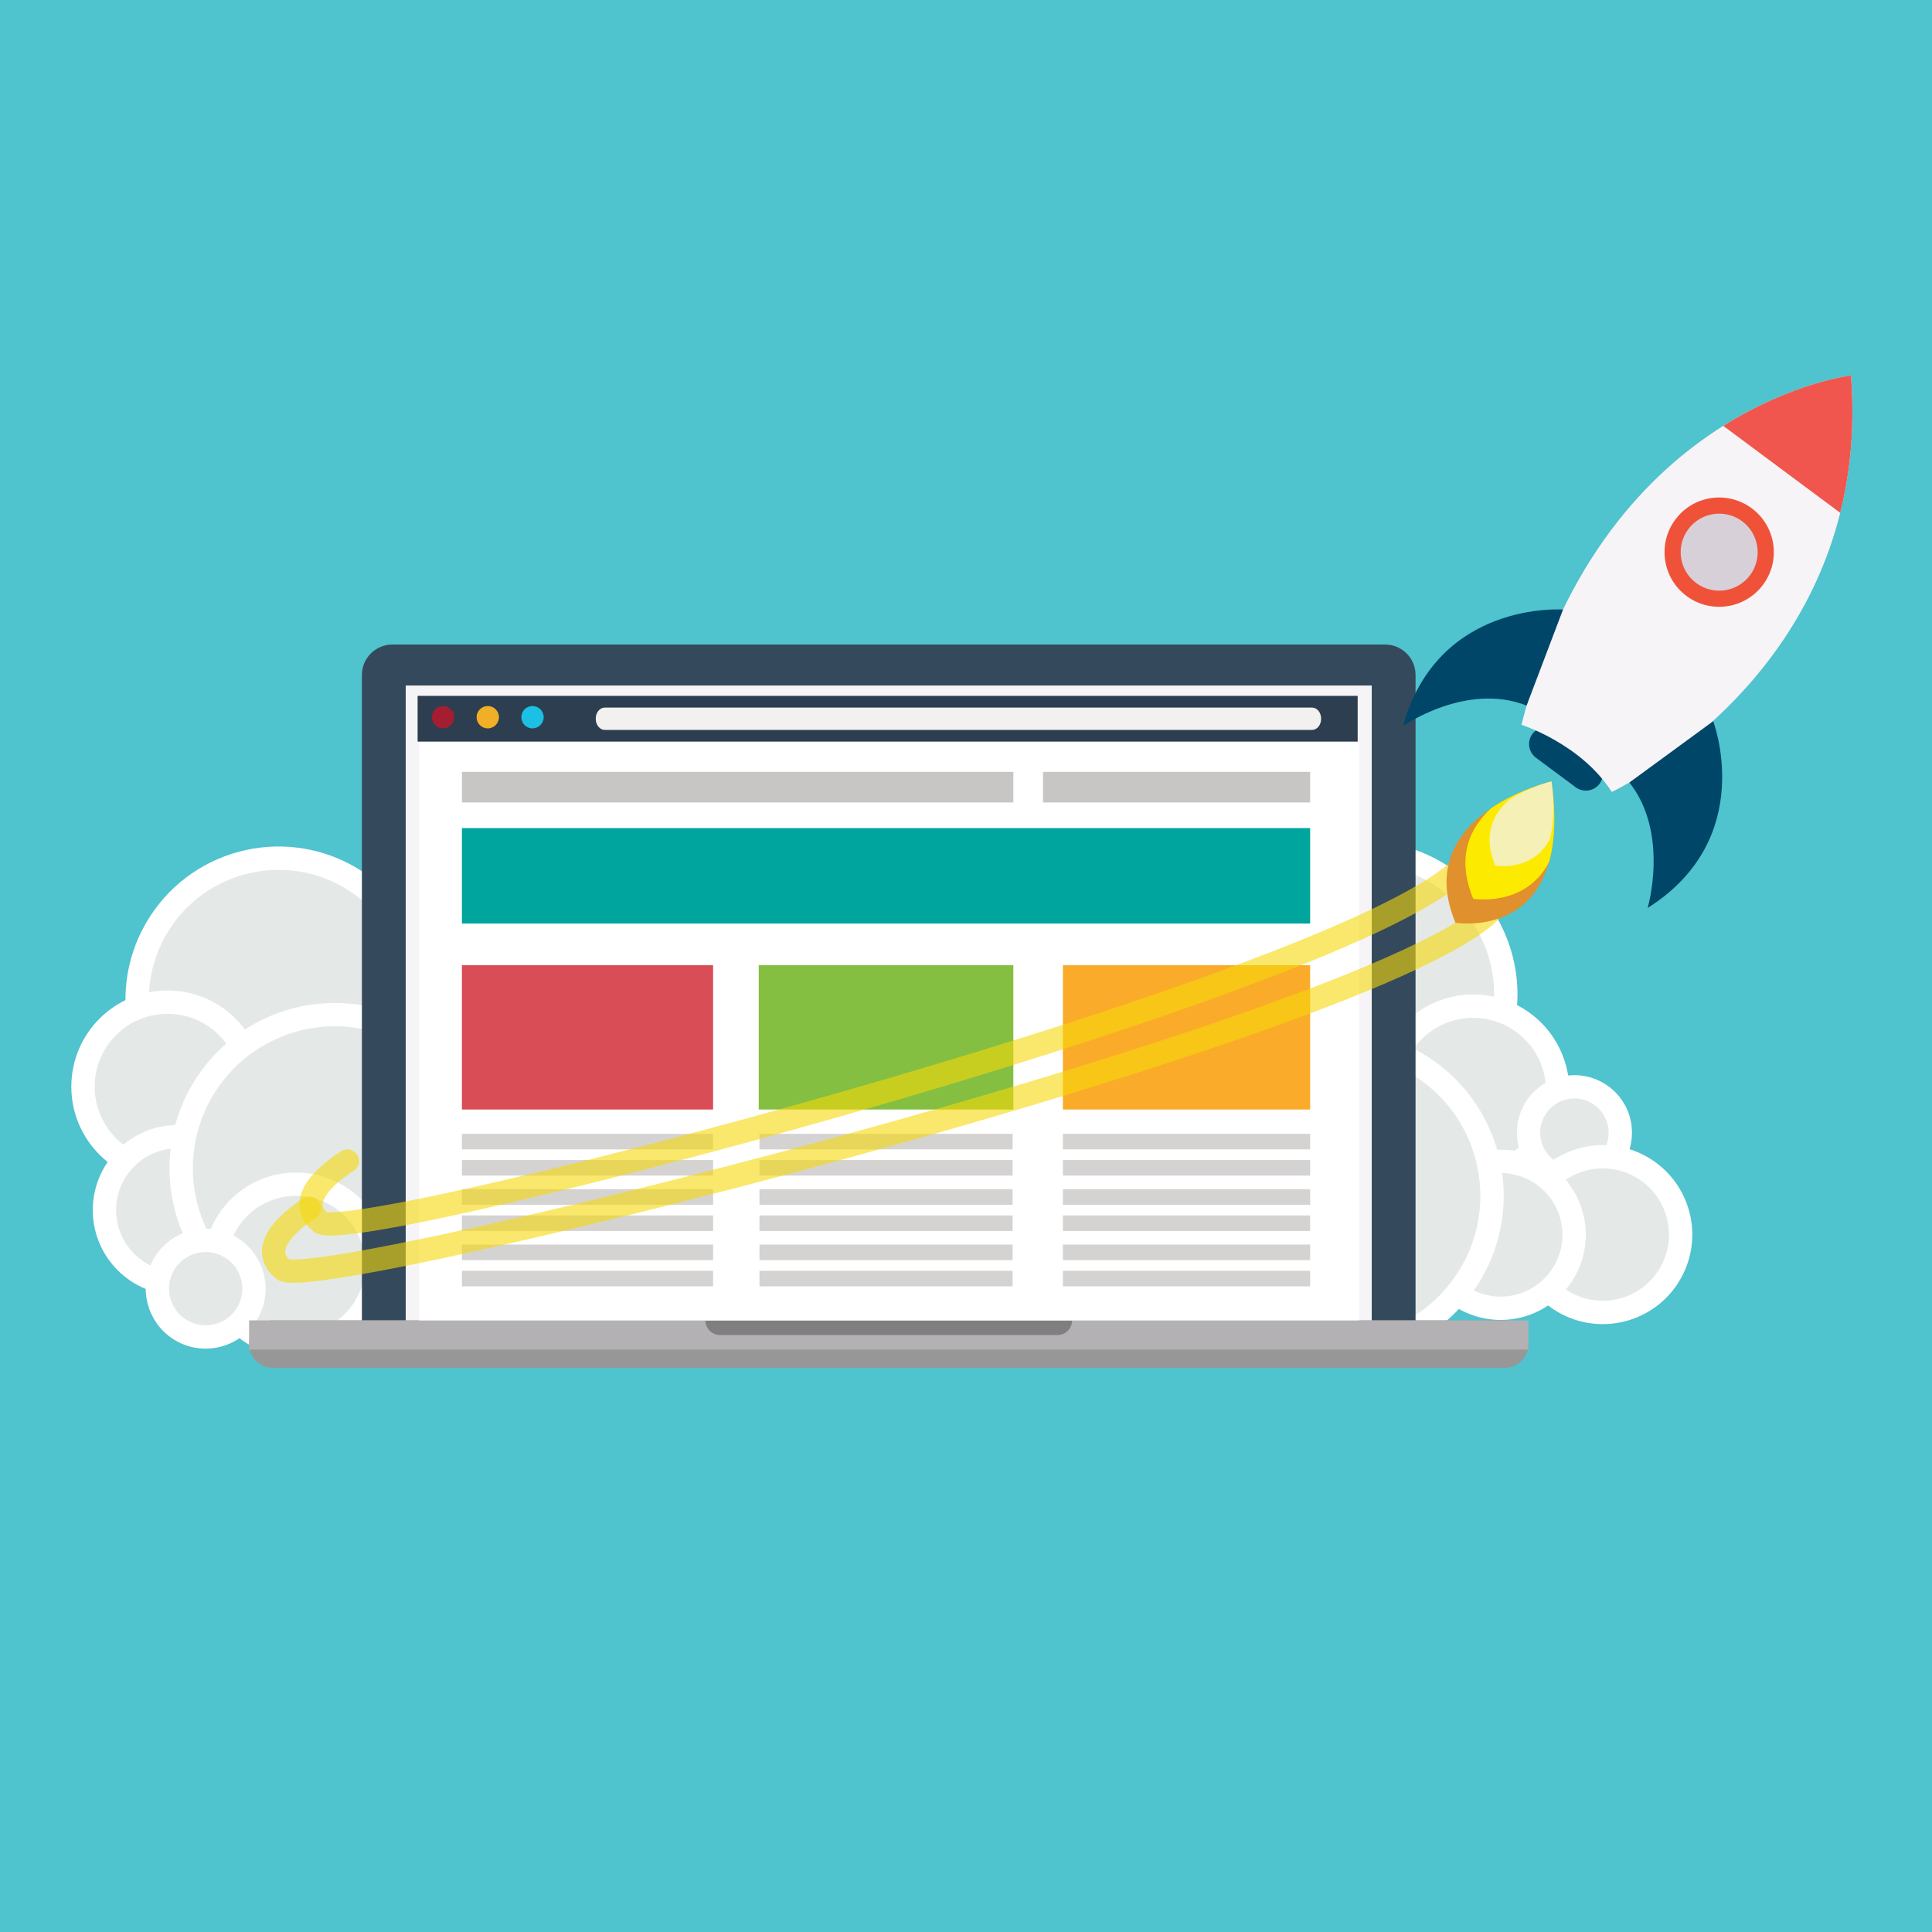 <?xml version="1.0" encoding="utf-8"?>
<!-- Generator: Adobe Illustrator 27.5.0, SVG Export Plug-In . SVG Version: 6.00 Build 0)  -->
<svg version="1.1" id="Layer_1" xmlns="http://www.w3.org/2000/svg" xmlns:xlink="http://www.w3.org/1999/xlink" x="0px" y="0px"
	 viewBox="0 0 1200 1200" style="enable-background:new 0 0 1200 1200;" xml:space="preserve">
<rect style="fill:#4FC3CE;" width="1200" height="1200"/>
<ellipse transform="matrix(0.499 -0.867 0.867 0.499 -451.325 461.03)" style="fill:#E4E9E8;stroke:#FFFFFF;stroke-width:14.484;stroke-miterlimit:10;" cx="172.847" cy="620.635" rx="87.809" ry="87.809"/>
<path style="fill:#E4E9E8;stroke:#FFFFFF;stroke-width:14.484;stroke-miterlimit:10;" d="M156.552,674.95
	c0,28.996-23.508,52.505-52.504,52.505c-28.996,0-52.505-23.509-52.505-52.505s23.508-52.505,52.505-52.505
	C133.044,622.445,156.552,645.954,156.552,674.95z"/>
<circle style="fill:#E4E9E8;stroke:#FFFFFF;stroke-width:14.484;stroke-miterlimit:10;" cx="110.498" cy="751.613" r="45.63"/>
<path style="fill:#E4E9E8;stroke:#FFFFFF;stroke-width:14.484;stroke-miterlimit:10;" d="M303.372,725.631
	c0,52.673-42.716,95.418-95.419,95.418c-52.674,0-95.419-42.745-95.419-95.418c0-52.704,42.745-95.42,95.419-95.42
	C260.656,630.211,303.372,672.927,303.372,725.631z"/>
<path style="fill:#E4E9E8;stroke:#FFFFFF;stroke-width:14.484;stroke-miterlimit:10;" d="M229.142,807.301
	c-11.909,25.022-41.868,35.631-66.903,23.706c-25.008-11.924-35.616-41.883-23.707-66.889
	c11.938-25.037,41.896-35.645,66.904-23.721C230.471,752.321,241.08,782.279,229.142,807.301z"/>
<path style="fill:#E4E9E8;stroke:#FFFFFF;stroke-width:14.484;stroke-miterlimit:10;" d="M154.826,813.34
	c-7.128,14.966-25.036,21.302-39.972,14.174c-14.965-7.129-21.33-25.036-14.201-40.001c7.129-14.951,25.036-21.303,40.001-14.173
	C155.619,780.469,161.955,798.39,154.826,813.34z"/>
<path style="fill:#E4E9E8;stroke:#FFFFFF;stroke-width:14.484;stroke-miterlimit:10;" d="M763.777,644.129
	c14.682,46.211,64.074,71.784,110.271,57.116c46.226-14.683,71.799-64.061,57.116-110.271
	c-14.683-46.224-64.047-71.798-110.269-57.115C774.669,548.54,749.096,597.919,763.777,644.129z"/>
<path style="fill:#E4E9E8;stroke:#FFFFFF;stroke-width:14.484;stroke-miterlimit:10;" d="M864.968,693.352
	c8.769,27.639,38.304,42.93,65.942,34.145c27.639-8.769,42.914-38.303,34.145-65.928c-8.798-27.639-38.304-42.929-65.942-34.159
	C871.475,636.194,856.198,665.714,864.968,693.352z"/>
<path style="fill:#E4E9E8;stroke:#FFFFFF;stroke-width:14.484;stroke-miterlimit:10;" d="M950.74,712.178
	c4.752,15.009,20.792,23.31,35.786,18.544c15.021-4.767,23.31-20.807,18.557-35.813c-4.752-14.993-20.792-23.31-35.813-18.544
	C954.276,681.131,945.959,697.171,950.74,712.178z"/>
<path style="fill:#E4E9E8;stroke:#FFFFFF;stroke-width:14.484;stroke-miterlimit:10;" d="M949.439,781.473
	c8.09,25.446,35.275,39.534,60.736,31.443c25.432-8.076,39.52-35.276,31.429-60.708c-8.09-25.461-35.275-39.521-60.708-31.443
	C955.437,728.841,941.377,756.026,949.439,781.473z"/>
<path style="fill:#E4E9E8;stroke:#FFFFFF;stroke-width:14.484;stroke-miterlimit:10;" d="M888.589,780.766
	c7.638,24.018,33.269,37.313,57.313,29.675c23.989-7.623,37.285-33.282,29.676-57.299c-7.638-24.018-33.297-37.3-57.314-29.676
	C894.247,731.104,880.951,756.748,888.589,780.766z"/>
<path style="fill:#E4E9E8;stroke:#FFFFFF;stroke-width:14.484;stroke-miterlimit:10;" d="M740.383,771.613
	c15.926,50.2,69.591,78.008,119.833,62.053c50.185-15.941,77.992-69.619,62.038-119.818
	c-15.956-50.227-69.621-78.007-119.834-62.066C752.207,667.736,724.428,721.387,740.383,771.613z"/>
<path style="fill:#35495C;" d="M879.226,830.64c0,10.467-8.459,18.953-18.954,18.953H243.739c-10.467,0-18.954-8.486-18.954-18.953
	V419.259c0-10.452,8.487-18.925,18.954-18.925h616.532c10.495,0,18.954,8.473,18.954,18.925V830.64z"/>
<path style="fill:#979797;" d="M949.325,834.854c0,8.148-6.592,14.738-14.739,14.738H169.424c-8.119,0-14.71-6.591-14.71-14.738
	c0-8.119,6.591-14.739,14.71-14.739h765.162C942.733,820.115,949.325,826.735,949.325,834.854"/>
<rect x="154.713" y="820.115" style="fill:#B3B1B3;" width="794.612" height="18.161"/>
<path style="fill:#807F7F;" d="M665.897,820.115c0,5.036-4.046,9.095-9.053,9.095H447.194c-4.978,0-9.052-4.059-9.052-9.095H665.897
	z"/>
<rect x="251.999" y="425.78" style="fill:#F6F4F6;" width="600.012" height="394.336"/>
<rect x="260.288" y="461.523" style="fill:#FFFFFF;" width="583.887" height="358.592"/>
<rect x="259.383" y="432.216" style="fill:#2C3E50;" width="583.888" height="28.402"/>
<path style="fill:#A41D31;" d="M282.127,445.455c0,3.847-3.112,6.959-6.931,6.959c-3.847,0-6.959-3.112-6.959-6.959
	c0-3.819,3.112-6.931,6.959-6.931C279.016,438.524,282.127,441.636,282.127,445.455"/>
<path style="fill:#F0AF26;" d="M309.907,445.455c0,3.847-3.112,6.959-6.931,6.959c-3.875,0-6.959-3.112-6.959-6.959
	c0-3.819,3.084-6.931,6.959-6.931C306.795,438.524,309.907,441.636,309.907,445.455"/>
<path style="fill:#1BC0E2;" d="M337.687,445.455c0,3.847-3.112,6.959-6.959,6.959s-6.931-3.112-6.931-6.959
	c0-3.819,3.083-6.931,6.931-6.931S337.687,441.636,337.687,445.455"/>
<path style="fill:#F2F1F0;" d="M820.582,446.417c0,3.847-2.518,6.944-5.657,6.944H375.651c-3.112,0-5.629-3.097-5.629-6.944
	c0-3.848,2.518-6.931,5.629-6.931h439.274C818.064,439.486,820.582,442.569,820.582,446.417"/>
<rect x="286.908" y="599.518" style="fill:#D94D57;" width="156.015" height="89.62"/>
<rect x="471.268" y="599.518" style="fill:#84BF41;" width="158.136" height="89.62"/>
<rect x="660.183" y="599.518" style="fill:#FAAB29;" width="153.581" height="89.62"/>
<rect x="286.908" y="704.229" style="fill:#D5D3D2;" width="156.015" height="9.661"/>
<rect x="286.908" y="720.523" style="fill:#D5D3D2;" width="156.015" height="9.661"/>
<rect x="286.908" y="738.629" style="fill:#D5D3D2;" width="156.015" height="9.661"/>
<rect x="286.908" y="754.923" style="fill:#D5D3D2;" width="156.015" height="9.661"/>
<rect x="286.908" y="773.028" style="fill:#D5D3D2;" width="156.015" height="9.661"/>
<rect x="286.908" y="789.323" style="fill:#D5D3D2;" width="156.015" height="9.661"/>
<rect x="471.721" y="704.229" style="fill:#D5D3D2;" width="157.231" height="9.661"/>
<rect x="471.721" y="720.523" style="fill:#D5D3D2;" width="157.231" height="9.661"/>
<rect x="471.721" y="738.629" style="fill:#D5D3D2;" width="157.231" height="9.661"/>
<rect x="471.721" y="754.923" style="fill:#D5D3D2;" width="157.231" height="9.661"/>
<rect x="471.721" y="773.028" style="fill:#D5D3D2;" width="157.231" height="9.661"/>
<rect x="471.721" y="789.323" style="fill:#D5D3D2;" width="157.231" height="9.661"/>
<rect x="660.183" y="704.229" style="fill:#D5D3D2;" width="153.581" height="9.661"/>
<rect x="660.183" y="720.523" style="fill:#D5D3D2;" width="153.581" height="9.661"/>
<rect x="660.183" y="738.629" style="fill:#D5D3D2;" width="153.581" height="9.661"/>
<rect x="660.183" y="754.923" style="fill:#D5D3D2;" width="153.581" height="9.661"/>
<rect x="660.183" y="773.028" style="fill:#D5D3D2;" width="153.581" height="9.661"/>
<rect x="660.183" y="789.323" style="fill:#D5D3D2;" width="153.581" height="9.661"/>
<rect x="286.908" y="514.339" style="fill:#00A59E;" width="526.856" height="59.279"/>
<rect x="286.908" y="479.416" style="fill:#C7C6C4;" width="342.496" height="19.011"/>
<rect x="647.82" y="479.416" style="fill:#C7C6C4;" width="165.943" height="19.011"/>
<path style="opacity:0.6;fill:none;stroke:#F5D80B;stroke-width:14.484;stroke-linecap:round;stroke-miterlimit:10;" d="
	M215.789,721.133c0,0-36.605,21.711-16.69,38.006c19.915,16.294,693.422-161.135,715.149-229.935"/>
<path style="opacity:0.6;fill:none;stroke:#F5D80B;stroke-width:14.484;stroke-linecap:round;stroke-miterlimit:10;" d="
	M192.196,750.482c0,0-36.21,21.726-16.294,38.021c19.916,16.294,734.724-163.342,756.45-232.141"/>
<g>
	<path style="fill:#004669;" d="M993.514,486.799c-3.508,4.696-10.127,5.672-14.824,2.178l-24.695-18.346
		c-4.669-3.479-5.659-10.113-2.18-14.809l0,0c3.509-4.711,10.157-5.672,14.824-2.193l24.696,18.332
		C996.031,475.47,996.993,482.103,993.514,486.799L993.514,486.799z"/>
	<path style="fill:#F6F4F6;" d="M1001.095,491.878c-19.151-30.001-56.125-41.713-56.125-41.713
		c26.252-102.505,79.689-156.948,125.377-185.661c43.112-27.087,79.322-31.288,79.322-31.288
		c2.461,31.613-0.339,59.973-6.676,85.306C1112.639,440.193,1001.095,491.878,1001.095,491.878z"/>
	<path style="fill:#004669;" d="M970.825,378.608c0,0-77.682-5.729-99.407,72.363c0,0,39.321-27.524,76.776-12.729"/>
	<path style="fill:#004669;" d="M1064.095,447.958c0,0,27.809,72.703-40.708,115.985c0,0,13.635-46.295-11.344-77.922"/>
	<path style="fill:#F0564D;" d="M1142.993,318.522l-72.646-54.018c43.112-27.087,79.322-31.288,79.322-31.288
		C1152.13,264.829,1149.33,293.189,1142.993,318.522z"/>
	<path style="fill:#EF5238;" d="M1095.043,363.204c-11.174,15.036-32.447,18.176-47.498,6.987
		c-15.021-11.202-18.161-32.447-6.959-47.497c11.175-15.05,32.42-18.162,47.469-6.973
		C1103.105,326.924,1106.245,348.154,1095.043,363.204z"/>
	<path style="fill:#E0902D;" d="M904.007,573.124c-14.738-35.391,2.433-57.795,22.121-71.091
		c17.767-12.094,37.54-16.648,37.54-16.648c2.971,21.4,1.952,37.752-1.499,50.029C949.439,580.832,904.007,573.124,904.007,573.124z
		"/>
	<path style="fill:#D7D0D8;" d="M1087.009,357.235c-7.893,10.594-22.857,12.801-33.466,4.908
		c-10.608-7.879-12.814-22.844-4.922-33.452c7.864-10.594,22.857-12.829,33.466-4.922
		C1092.666,331.647,1094.872,346.627,1087.009,357.235z"/>
	<path style="fill:#FCEA00;" d="M915.068,558.258c-10.808-25.97-2.151-44.103,11.06-56.225c17.767-12.094,37.54-16.648,37.54-16.648
		c2.971,21.4,1.952,37.752-1.499,50.029C947.629,563.703,915.068,558.258,915.068,558.258z"/>
	<path style="fill:#F5F0B6;" d="M928.731,537.706c-7.778-18.657-1.584-31.684,7.95-40.398c12.759-8.671,26.959-11.938,26.959-11.938
		c2.15,15.361,1.415,27.101-1.075,35.941C952.127,541.624,928.731,537.706,928.731,537.706z"/>
</g>
</svg>
